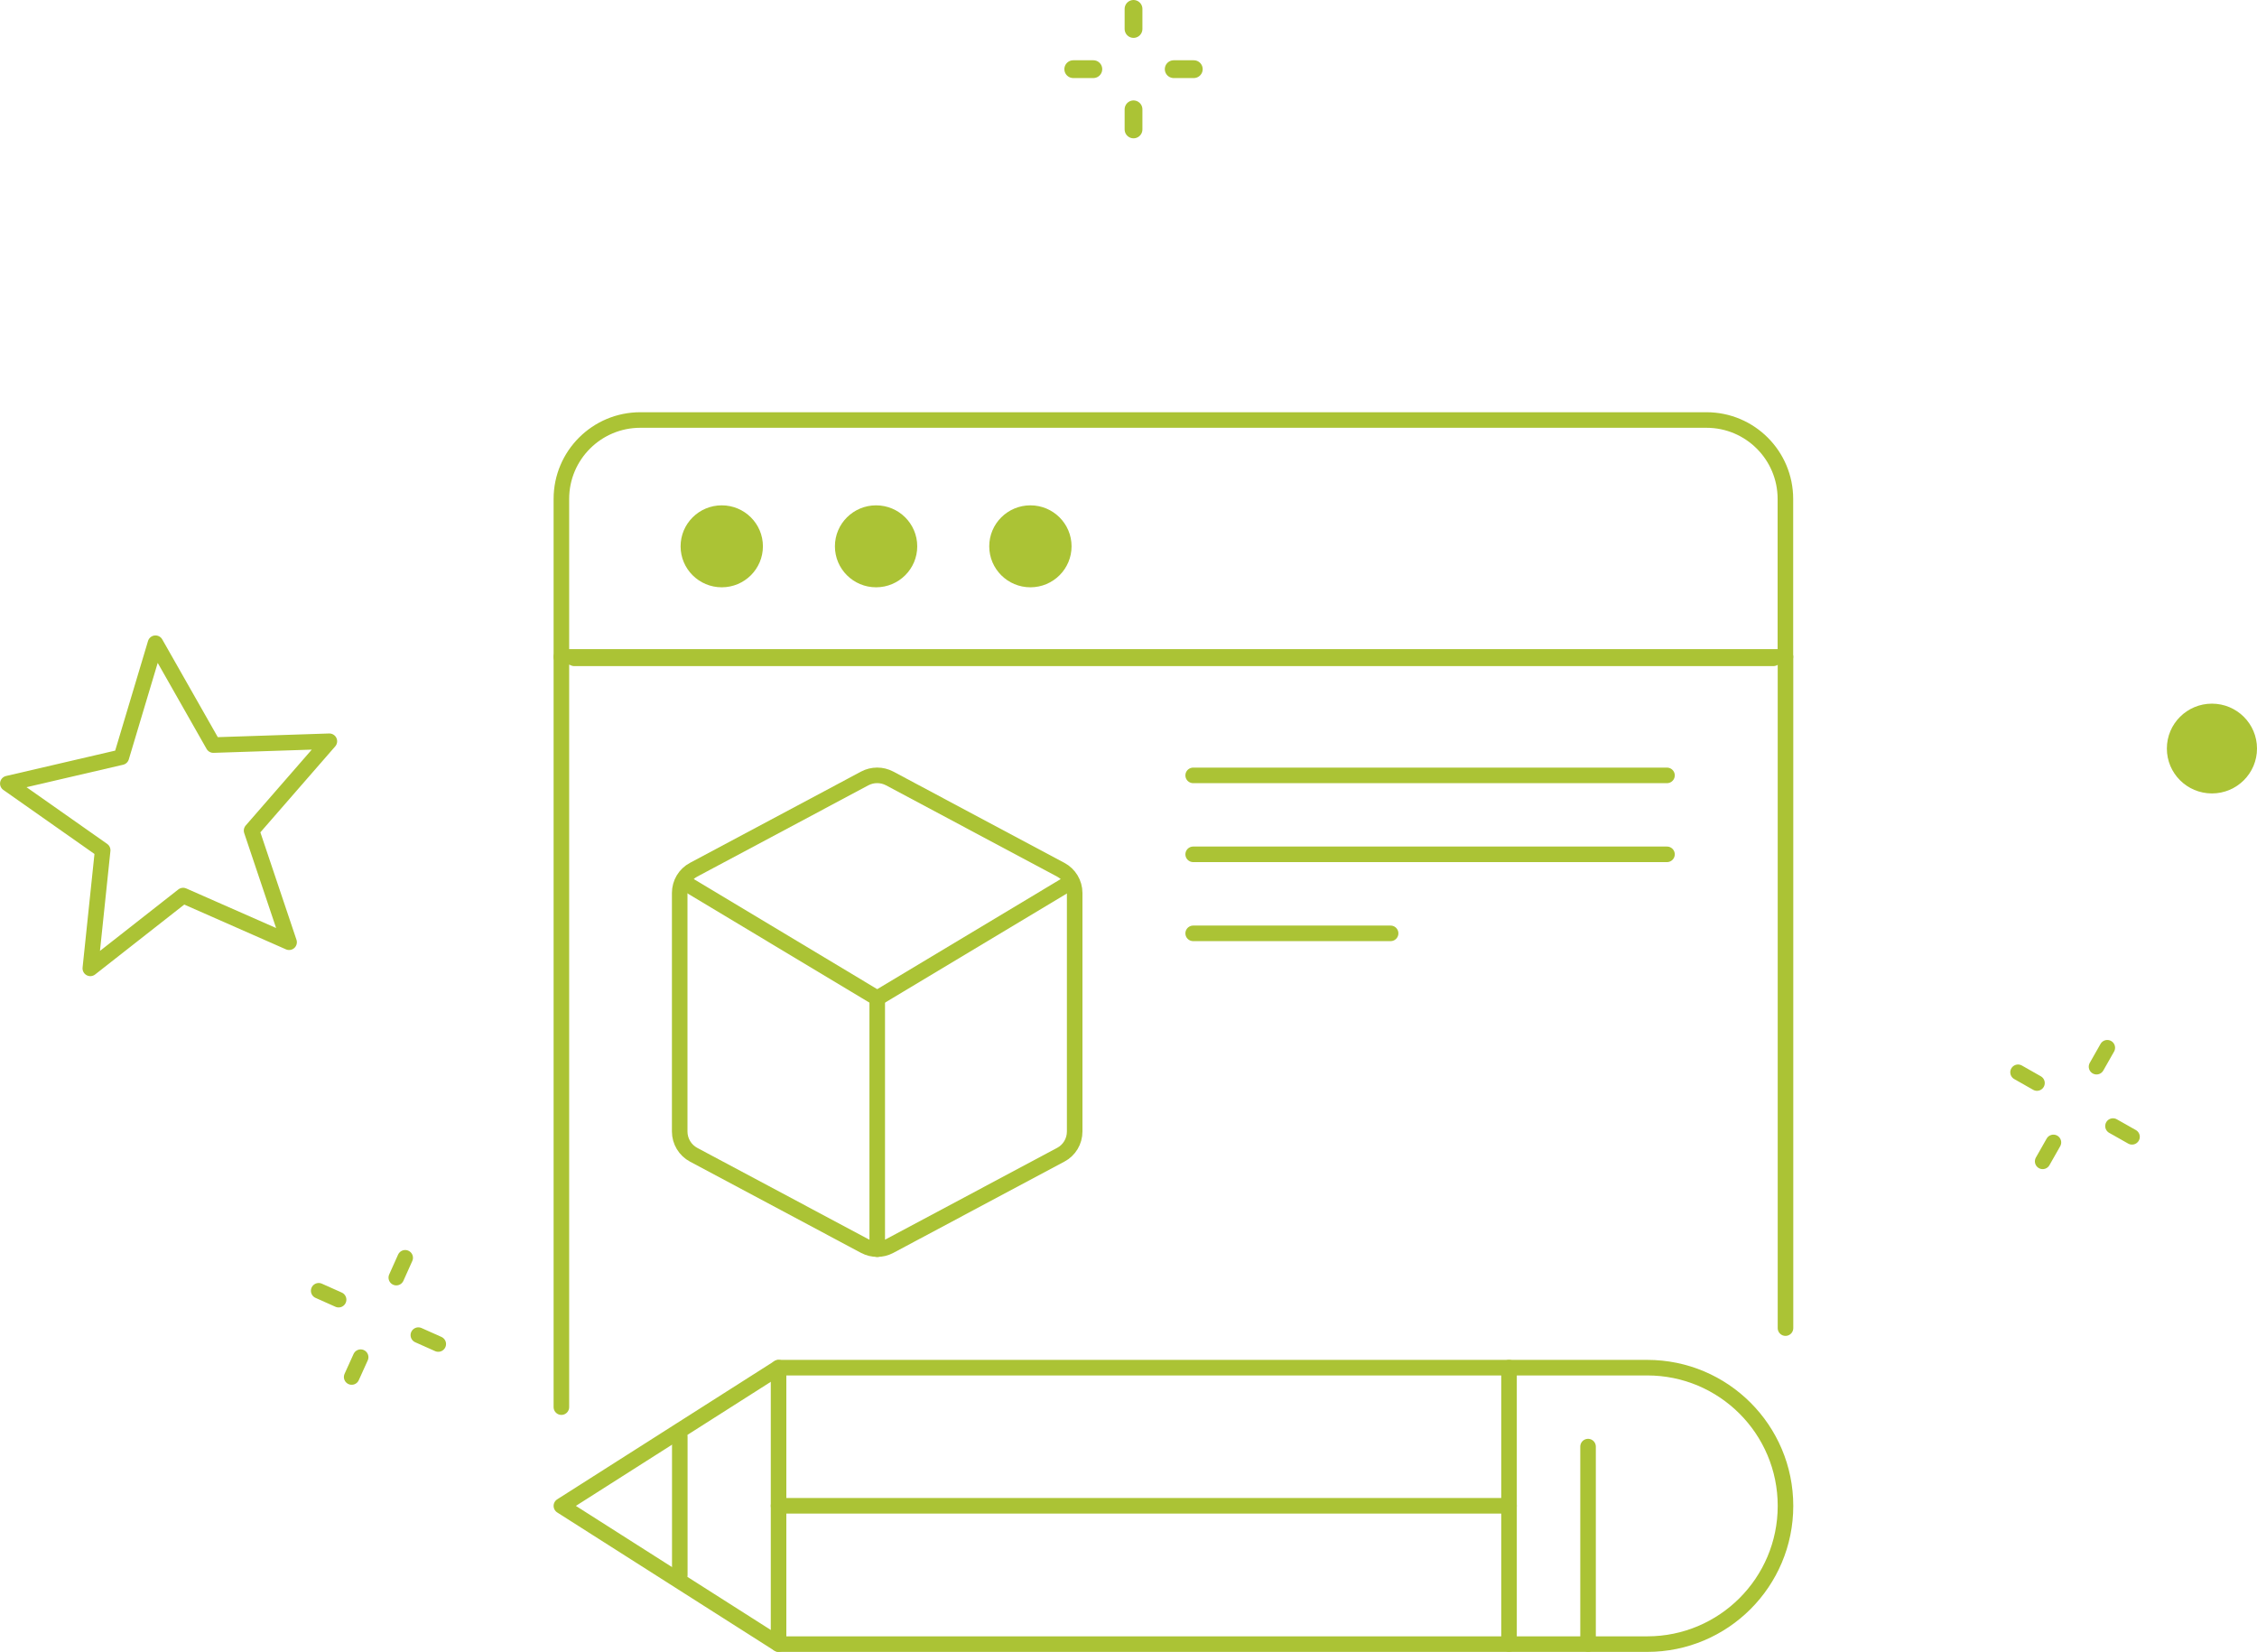 <?xml version="1.0" encoding="UTF-8"?>
<svg id="Capa_2" data-name="Capa 2" xmlns="http://www.w3.org/2000/svg" viewBox="0 0 253.89 185.82">
  <defs>
    <style>
      .cls-1 {
        fill: #abc335;
        stroke-width: 0px;
      }

      .cls-2 {
        stroke-width: 1.75px;
      }

      .cls-2, .cls-3 {
        fill: none;
        stroke: #abc335;
        stroke-linecap: round;
        stroke-linejoin: round;
      }

      .cls-3 {
        stroke-width: 2px;
      }
    </style>
  </defs>
  <g id="Capa_1-2" data-name="Capa 1">
    <g>
      <ellipse class="cls-1" cx="248.82" cy="84.21" rx="5.07" ry="5.05"/>
      <ellipse class="cls-1" cx="115.91" cy="61.46" rx="4.63" ry="4.61"/>
      <ellipse class="cls-1" cx="98.55" cy="61.46" rx="4.63" ry="4.61"/>
      <ellipse class="cls-1" cx="81.19" cy="61.46" rx="4.63" ry="4.61"/>
      <polygon class="cls-2" points="17.49 72.36 13.65 85.18 .88 88.15 11.55 95.65 10.16 108.94 20.6 100.75 32.52 106 28.3 93.44 37.05 83.39 24 83.82 17.49 72.36"/>
      <g>
        <line class="cls-2" x1="38.09" y1="146.21" x2="35.85" y2="145.21"/>
        <g>
          <line class="cls-2" x1="49.3" y1="151.2" x2="47.06" y2="150.2"/>
          <line class="cls-2" x1="40.57" y1="152.68" x2="39.56" y2="154.91"/>
          <line class="cls-2" x1="45.58" y1="141.5" x2="44.58" y2="143.73"/>
        </g>
      </g>
      <g>
        <line class="cls-2" x1="229.14" y1="121.84" x2="227.01" y2="120.63"/>
        <g>
          <line class="cls-2" x1="239.83" y1="127.89" x2="237.69" y2="126.68"/>
          <line class="cls-2" x1="230.99" y1="128.52" x2="229.78" y2="130.65"/>
          <line class="cls-2" x1="237.05" y1="117.87" x2="235.84" y2="120"/>
        </g>
      </g>
      <g id="product_online_design" data-name="product online design">
        <polyline class="cls-2" points="63.15 158.3 63.15 73.9 200.85 73.9 200.85 149.41"/>
        <path class="cls-2" d="m63.15,73.9v-17.77c0-4.91,3.98-8.88,8.88-8.88h119.93c4.91,0,8.88,3.98,8.88,8.88v17.77"/>
        <g>
          <path class="cls-2" d="m185.3,153.86h-97.72l-24.43,15.55,24.43,15.55h97.72c8.59,0,15.55-6.96,15.55-15.55h0c0-8.59-6.96-15.55-15.55-15.55Z"/>
          <line class="cls-2" x1="87.58" y1="184.95" x2="87.58" y2="153.86"/>
          <line class="cls-2" x1="76.47" y1="177.18" x2="76.47" y2="161.63"/>
          <line class="cls-2" x1="87.58" y1="169.4" x2="169.75" y2="169.4"/>
        </g>
        <line class="cls-2" x1="178.64" y1="162.74" x2="178.64" y2="184.95"/>
        <line class="cls-2" x1="169.75" y1="153.86" x2="169.75" y2="184.95"/>
        <line class="cls-2" x1="134.22" y1="87.23" x2="187.52" y2="87.23"/>
        <line class="cls-2" x1="64.59" y1="74.06" x2="199.49" y2="74.06"/>
        <line class="cls-2" x1="134.22" y1="96.11" x2="187.52" y2="96.11"/>
        <line class="cls-2" x1="134.22" y1="105" x2="156.43" y2="105"/>
        <g>
          <path class="cls-2" d="m120.89,122.76v4.54c0,1.09-.6,2.1-1.57,2.61l-19.25,10.27c-.87.46-1.92.46-2.79,0l-19.25-10.27c-.96-.51-1.57-1.52-1.57-2.61v-26.85c0-1.09.6-2.1,1.57-2.61l19.25-10.27c.87-.46,1.92-.46,2.79,0l19.25,10.27c.96.51,1.57,1.52,1.57,2.61v22.31Z"/>
          <polyline class="cls-2" points="77.14 99.37 98.68 112.3 120.26 99.35"/>
          <line class="cls-2" x1="98.68" y1="140.53" x2="98.68" y2="112.3"/>
        </g>
      </g>
      <g>
        <line class="cls-3" x1="122.99" y1="7.78" x2="120.73" y2="7.78"/>
        <g>
          <line class="cls-3" x1="134.29" y1="7.78" x2="132.03" y2="7.78"/>
          <line class="cls-3" x1="127.51" y1="3.26" x2="127.51" y2="1"/>
          <line class="cls-3" x1="127.51" y1="14.56" x2="127.51" y2="12.3"/>
        </g>
      </g>
    </g>
  </g>
</svg>